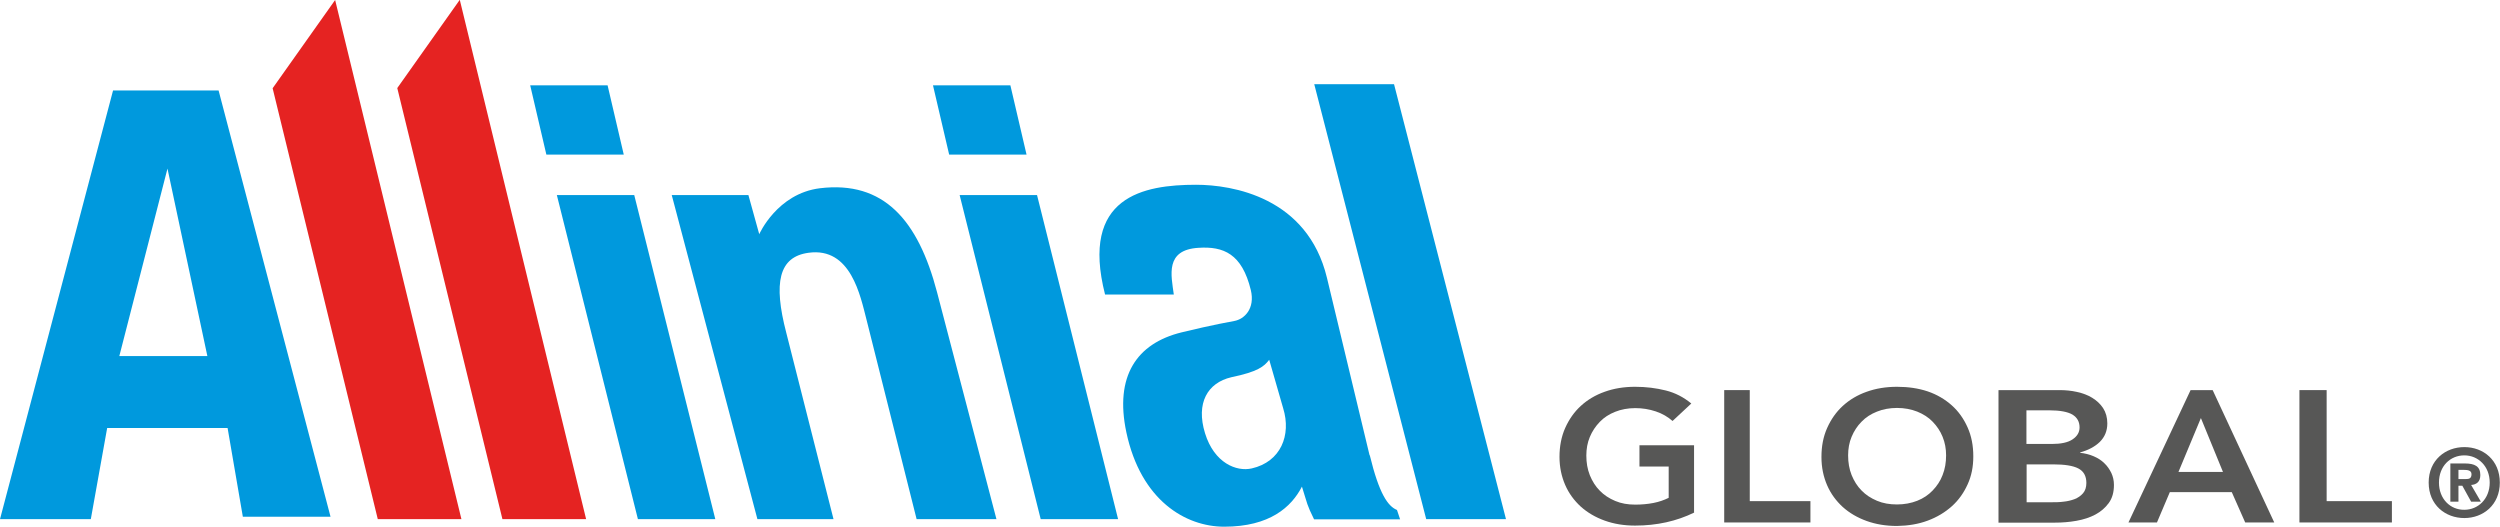<svg xmlns="http://www.w3.org/2000/svg" id="Capa_2" data-name="Capa 2" viewBox="0 0 135.99 28.65"><defs><style> .cls-1 { fill: #575756; } .cls-1, .cls-2, .cls-3 { stroke-width: 0px; } .cls-2 { fill: #09d; } .cls-3 { fill: #e52322; } </style></defs><g id="Capa_1-2" data-name="Capa 1"><g><g><g><path class="cls-2" d="m4.94,28.24H0L6.15,4.92h5.74l6.09,23.19h-4.77s-.83-4.83-.83-4.83h-6.55l-.89,4.96Zm1.55-8.87h4.79l-2.17-10.2-2.62,10.2Z"></path><path class="cls-3" d="m25.1,28.24h-4.55L14.83,4.8l3.4-4.8,6.87,28.24Z"></path><path class="cls-3" d="m31.88,28.24h-4.55l-5.72-23.45,3.4-4.8,6.87,28.24Z"></path><path class="cls-2" d="m33.93,8.41h-4.21l-.88-3.77h4.21l.88,3.77Zm.57,2.2l4.41,17.63h-4.21l-4.41-17.63h4.21Z"></path><path class="cls-2" d="m55.84,8.41h-4.21l-.88-3.77h4.21l.88,3.77Zm.57,2.2l4.41,17.63h-4.21l-4.41-17.63h4.21Z"></path><path class="cls-2" d="m54.21,28.24h-4.35l-2.72-10.83c-.34-1.31-.85-3.98-3.16-3.66-1.62.22-1.92,1.63-1.21,4.35l2.57,10.14h-4.14l-4.66-17.63h4.17l.59,2.13s.97-2.21,3.3-2.5c3.47-.42,5.34,1.73,6.37,5.65l3.23,12.34Z"></path><path class="cls-2" d="m74.51,24.76c.51,2.11.99,2.78,1.48,2.98l.17.51h-4.68c-.41-.84-.34-.77-.66-1.78-.57,1.11-1.75,2.18-4.23,2.18-2.09,0-4.53-1.42-5.32-5.13-.65-3.06.56-4.84,3-5.44,1.67-.41,2.87-.62,2.87-.62.55-.1,1.14-.67.9-1.68-.48-1.98-1.49-2.39-2.85-2.3-1.83.11-1.48,1.5-1.34,2.54h-3.74c-1.36-5.34,2.1-5.97,4.95-5.97,1.96,0,6.06.67,7.12,5.06l2.32,9.66Zm-5.47-5.19c-.28.37-.62.65-2.06.95-1.29.3-1.94,1.4-1.43,3.05.5,1.62,1.71,2.1,2.54,1.91,1.58-.36,2.16-1.81,1.71-3.27l-.76-2.64Z"></path><path class="cls-2" d="m81.92,28.24h-4.34l-6.09-23.66h4.34l6.09,23.66Z"></path></g><g><path class="cls-1" d="m92.16,27.88c-.96.47-2.03.71-3.22.71-.6,0-1.15-.09-1.65-.27s-.93-.43-1.3-.76c-.36-.33-.65-.72-.85-1.18s-.31-.97-.31-1.53.1-1.1.31-1.57.49-.87.85-1.2c.36-.33.79-.59,1.3-.77.5-.18,1.05-.27,1.65-.27s1.15.07,1.67.2c.52.13.98.37,1.39.71l-1.02.95c-.25-.22-.55-.4-.91-.52-.36-.12-.73-.18-1.12-.18s-.77.07-1.09.2c-.33.13-.61.31-.84.55s-.41.51-.54.82c-.13.31-.19.65-.19,1.01,0,.39.06.74.19,1.07.13.32.31.61.54.84.23.24.51.42.84.56s.69.2,1.09.2c.35,0,.68-.03.99-.09.31-.06.59-.16.83-.28v-1.7h-1.59v-1.16h2.97v3.68Z"></path><path class="cls-1" d="m93.8,21.22h1.38v6.04h3.3v1.16h-4.69v-7.2Z"></path><path class="cls-1" d="m99.08,24.85c0-.58.1-1.1.31-1.57s.49-.87.85-1.2c.36-.33.79-.59,1.3-.77.5-.18,1.05-.27,1.65-.27.61,0,1.16.08,1.67.25.5.17.94.43,1.31.76.37.33.65.73.86,1.2s.31.99.31,1.57-.1,1.07-.31,1.53c-.21.46-.49.86-.86,1.19-.37.33-.8.59-1.31.78s-1.06.28-1.67.29c-.6,0-1.15-.09-1.65-.27s-.93-.43-1.3-.76c-.36-.33-.65-.72-.85-1.18s-.31-.97-.31-1.53Zm1.45-.08c0,.39.06.74.19,1.07.13.32.31.61.54.84.23.24.51.42.84.56s.69.2,1.09.2.77-.07,1.1-.2.61-.32.84-.56c.23-.24.42-.52.54-.84.13-.33.19-.68.19-1.07,0-.36-.06-.69-.19-1.01s-.31-.58-.54-.82-.52-.42-.84-.55c-.33-.13-.7-.2-1.1-.2s-.77.07-1.09.2c-.33.13-.61.31-.84.55-.23.23-.41.51-.54.82-.13.31-.19.65-.19,1.01Z"></path><path class="cls-1" d="m108.72,21.22h3.31c.32,0,.64.03.95.1s.59.17.83.32c.24.15.44.33.59.56.15.23.23.51.23.83,0,.41-.14.74-.41,1.01-.27.26-.63.45-1.07.57v.02c.26.03.51.09.74.19.23.1.42.22.58.38.16.15.28.33.38.53.09.2.14.41.14.65,0,.39-.09.72-.28.98s-.43.47-.73.63-.64.27-1.03.34c-.39.07-.78.1-1.18.1h-3.06v-7.2Zm1.51,2.93h1.38c.5,0,.88-.08,1.13-.25.25-.17.38-.38.38-.65,0-.31-.13-.54-.39-.7-.26-.15-.68-.23-1.25-.23h-1.25v1.83Zm0,3.17h1.39c.19,0,.4,0,.62-.03.22-.02.42-.07.61-.14.18-.07.34-.18.46-.32.12-.14.18-.33.18-.56,0-.38-.15-.64-.44-.79-.29-.15-.75-.22-1.36-.22h-1.45v2.07Z"></path><path class="cls-1" d="m119.16,21.22h1.2l3.35,7.2h-1.58l-.73-1.65h-3.37l-.7,1.65h-1.55l3.38-7.2Zm1.76,4.45l-1.2-2.93-1.22,2.93h2.41Z"></path><path class="cls-1" d="m125.07,21.22h1.49v6.04h3.55v1.16h-5.03v-7.2Z"></path></g></g><path class="cls-1" d="m134.05,28.18c-1.03,0-1.94-.71-1.94-1.93s.91-1.93,1.94-1.93,1.93.71,1.93,1.93-.91,1.93-1.93,1.93Zm0-3.41c-.77,0-1.38.59-1.38,1.48s.62,1.49,1.38,1.48h0c.75,0,1.38-.59,1.38-1.48s-.63-1.48-1.38-1.48Zm-.32,2.52h-.44v-2.08h.78c.54,0,.85.15.85.63,0,.38-.22.52-.5.54l.53.91h-.53l-.48-.87h-.21v.87Zm.39-1.23c.2,0,.32-.04.32-.27,0-.21-.23-.23-.4-.23h-.31v.5h.39Z"></path></g></g></svg>